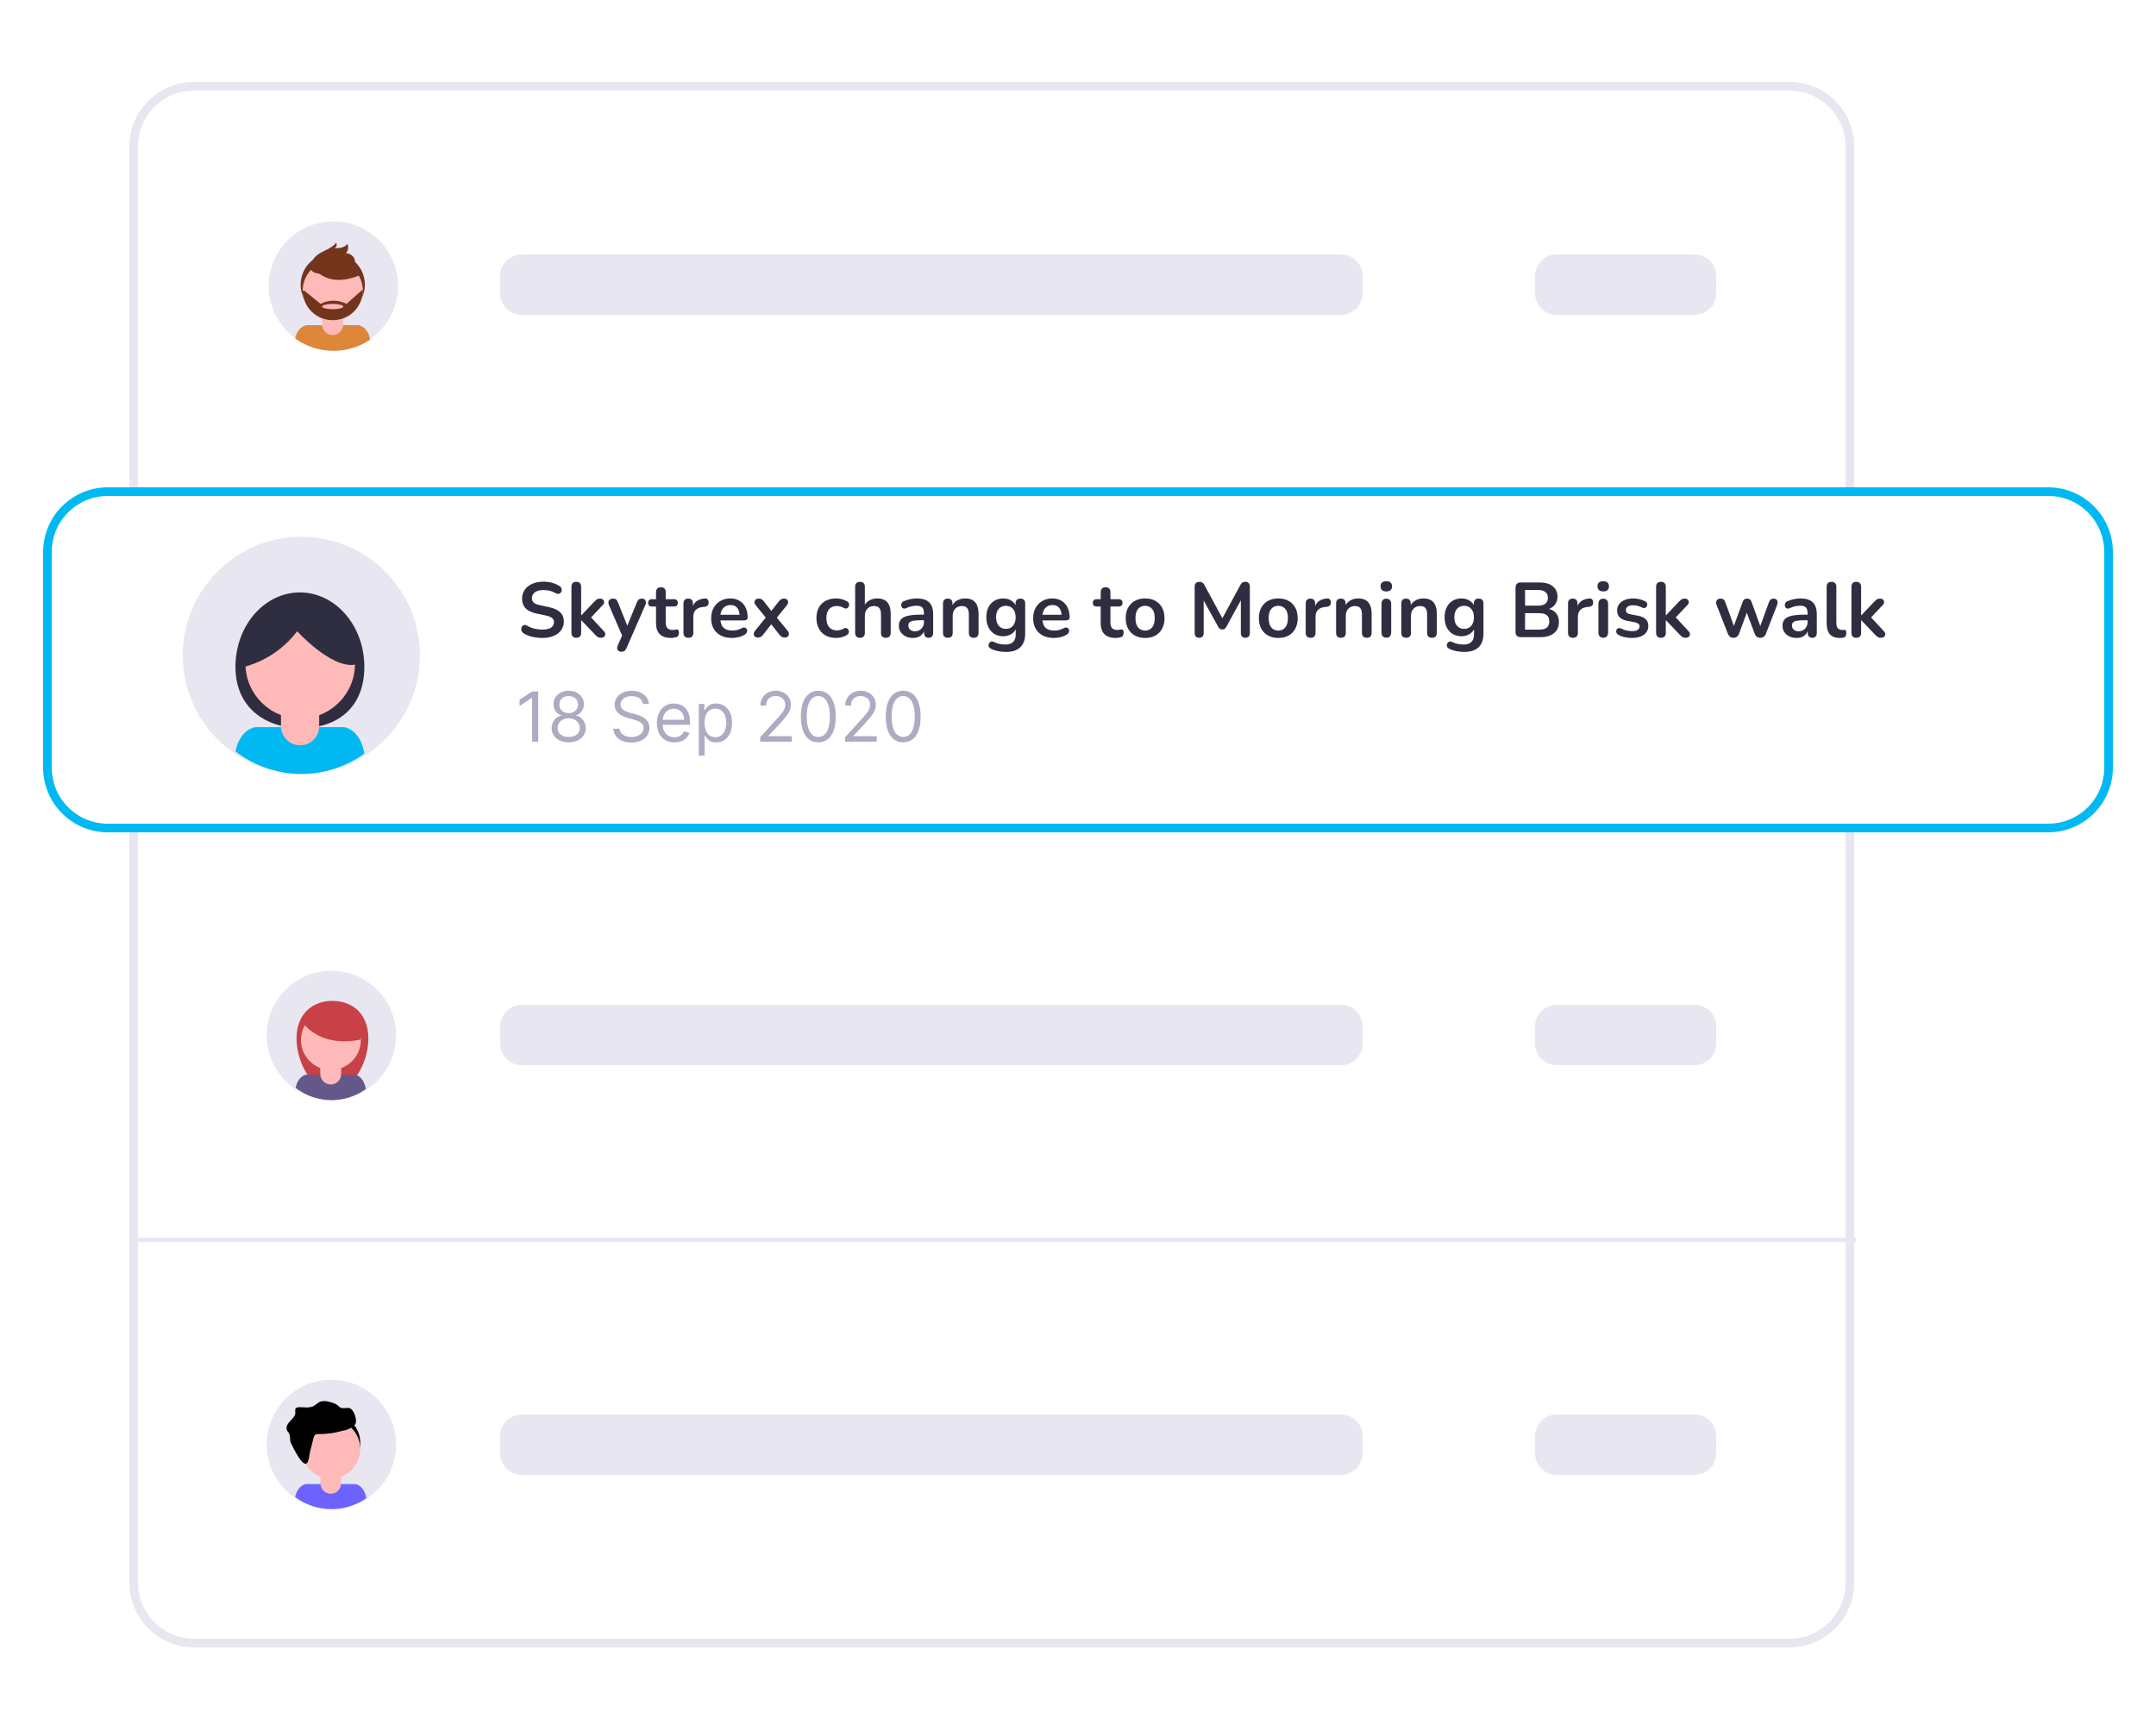 <svg width="500" height="400" viewBox="0 0 500 400" fill="none" xmlns="http://www.w3.org/2000/svg">
<rect x="0" y="0" width="500" height="400" fill="#808080" stroke="none"/>
<g clip-path="url(#clip0_1_365)">
<path d="M500 0H0V400H500V0Z" fill="white"/>
<path d="M415 19H45C36.716 19 30 25.716 30 34V367C30 375.284 36.716 382 45 382H415C423.284 382 430 375.284 430 367V34C430 25.716 423.284 19 415 19Z" fill="white"/>
<path d="M415 20H45C37.268 20 31 26.268 31 34V367C31 374.732 37.268 381 45 381H415C422.732 381 429 374.732 429 367V34C429 26.268 422.732 20 415 20Z" stroke="#E7E6F1" stroke-width="2"/>
<path d="M475 113H25C16.716 113 10 119.716 10 128V178C10 186.284 16.716 193 25 193H475C483.284 193 490 186.284 490 178V128C490 119.716 483.284 113 475 113Z" fill="white"/>
<path d="M475 114H25C17.268 114 11 120.268 11 128V178C11 185.732 17.268 192 25 192H475C482.732 192 489 185.732 489 178V128C489 120.268 482.732 114 475 114Z" stroke="#00B9F2" stroke-width="2"/>
<path d="M69.89 179.476C85.078 179.476 97.39 167.164 97.39 151.976C97.39 136.788 85.078 124.476 69.89 124.476C54.702 124.476 42.39 136.788 42.39 151.976C42.39 167.164 54.702 179.476 69.89 179.476Z" fill="#E7E6F1"/>
<path d="M84.495 154.628C84.495 164.158 78.139 168.846 69.882 168.846C61.625 168.846 54.604 164.16 54.604 154.628C54.604 145.096 61.296 137.376 69.547 137.376C77.798 137.376 84.495 145.1 84.495 154.628Z" fill="#2F2E41"/>
<path d="M69.88 179.476C75.129 179.464 80.243 177.81 84.504 174.745C83.525 168.978 79.792 168.616 79.792 168.616H59.231C59.231 168.616 55.709 168.929 54.61 174.236C58.988 177.611 64.355 179.452 69.883 179.476H69.88Z" fill="#00B9F2"/>
<path d="M66.007 161.305H73.177C73.401 161.305 73.617 161.394 73.775 161.553C73.934 161.711 74.023 161.927 74.023 162.151V168.396C74.023 168.978 73.908 169.554 73.686 170.092C73.463 170.629 73.137 171.118 72.725 171.529C72.314 171.941 71.825 172.267 71.288 172.49C70.75 172.712 70.174 172.827 69.592 172.827V172.827C69.01 172.827 68.434 172.712 67.896 172.49C67.359 172.267 66.87 171.941 66.459 171.529C66.047 171.118 65.721 170.629 65.498 170.092C65.275 169.554 65.161 168.978 65.161 168.396V162.145C65.162 161.922 65.252 161.708 65.411 161.551C65.569 161.393 65.784 161.305 66.007 161.305Z" fill="#FFB9B9"/>
<path d="M69.628 166.617C76.641 166.617 82.326 160.932 82.326 153.919C82.326 146.906 76.641 141.221 69.628 141.221C62.615 141.221 56.93 146.906 56.93 153.919C56.93 160.932 62.615 166.617 69.628 166.617Z" fill="#FFB9B9"/>
<path d="M55.017 155.004C60.558 153.946 65.511 150.872 68.917 146.375C68.917 146.375 76.823 155.084 82.339 154.122C82.339 154.122 85.532 150.77 82.339 147.411C79.146 144.052 76.67 139.824 72.439 140.382C68.208 140.94 63.013 141.182 60.795 143.177C58.577 145.172 55.017 155.004 55.017 155.004Z" fill="#2F2E41"/>
<path d="M125.76 147.93C125.232 147.93 124.704 147.888 124.176 147.804C123.648 147.732 123.15 147.618 122.682 147.462C122.214 147.294 121.794 147.09 121.422 146.85C121.206 146.706 121.056 146.532 120.972 146.328C120.888 146.124 120.858 145.926 120.882 145.734C120.918 145.53 120.996 145.356 121.116 145.212C121.248 145.056 121.41 144.96 121.602 144.924C121.794 144.888 122.004 144.942 122.232 145.086C122.76 145.398 123.318 145.626 123.906 145.77C124.494 145.914 125.112 145.986 125.76 145.986C126.708 145.986 127.398 145.83 127.83 145.518C128.262 145.194 128.478 144.78 128.478 144.276C128.478 143.856 128.322 143.526 128.01 143.286C127.71 143.046 127.188 142.848 126.444 142.692L124.464 142.278C123.324 142.038 122.472 141.636 121.908 141.072C121.356 140.496 121.08 139.74 121.08 138.804C121.08 138.216 121.2 137.682 121.44 137.202C121.68 136.722 122.016 136.308 122.448 135.96C122.892 135.612 123.414 135.348 124.014 135.168C124.626 134.976 125.298 134.88 126.03 134.88C126.75 134.88 127.434 134.97 128.082 135.15C128.73 135.33 129.312 135.594 129.828 135.942C130.02 136.074 130.146 136.236 130.206 136.428C130.278 136.62 130.296 136.812 130.26 137.004C130.224 137.184 130.14 137.34 130.008 137.472C129.876 137.604 129.708 137.682 129.504 137.706C129.312 137.73 129.09 137.67 128.838 137.526C128.394 137.274 127.944 137.094 127.488 136.986C127.032 136.878 126.54 136.824 126.012 136.824C125.46 136.824 124.986 136.902 124.59 137.058C124.194 137.214 123.888 137.436 123.672 137.724C123.468 138 123.366 138.33 123.366 138.714C123.366 139.146 123.51 139.494 123.798 139.758C124.086 140.01 124.578 140.208 125.274 140.352L127.236 140.766C128.424 141.018 129.306 141.414 129.882 141.954C130.47 142.494 130.764 143.214 130.764 144.114C130.764 144.69 130.644 145.212 130.404 145.68C130.176 146.148 129.84 146.55 129.396 146.886C128.964 147.222 128.442 147.48 127.83 147.66C127.218 147.84 126.528 147.93 125.76 147.93ZM133.641 147.894C133.281 147.894 133.005 147.798 132.813 147.606C132.621 147.402 132.525 147.114 132.525 146.742V136.05C132.525 135.678 132.621 135.396 132.813 135.204C133.005 135.012 133.281 134.916 133.641 134.916C134.001 134.916 134.277 135.012 134.469 135.204C134.673 135.396 134.775 135.678 134.775 136.05V142.692H134.811L137.781 139.56C138.021 139.32 138.231 139.134 138.411 139.002C138.591 138.87 138.837 138.804 139.149 138.804C139.461 138.804 139.695 138.888 139.851 139.056C140.019 139.212 140.103 139.404 140.103 139.632C140.103 139.86 139.995 140.088 139.779 140.316L136.647 143.628V142.692L140.085 146.4C140.301 146.628 140.397 146.862 140.373 147.102C140.361 147.33 140.265 147.522 140.085 147.678C139.905 147.822 139.677 147.894 139.401 147.894C139.065 147.894 138.795 147.828 138.591 147.696C138.399 147.564 138.183 147.366 137.943 147.102L134.811 143.826H134.775V146.742C134.775 147.51 134.397 147.894 133.641 147.894ZM144.091 151.134C143.827 151.134 143.611 151.062 143.443 150.918C143.275 150.786 143.173 150.606 143.137 150.378C143.113 150.15 143.155 149.91 143.263 149.658L144.487 146.94V147.876L141.211 140.298C141.103 140.034 141.067 139.788 141.103 139.56C141.139 139.332 141.247 139.152 141.427 139.02C141.619 138.876 141.877 138.804 142.201 138.804C142.477 138.804 142.699 138.87 142.867 139.002C143.035 139.122 143.185 139.356 143.317 139.704L145.747 145.77H145.207L147.691 139.686C147.823 139.35 147.979 139.122 148.159 139.002C148.339 138.87 148.579 138.804 148.879 138.804C149.143 138.804 149.353 138.876 149.509 139.02C149.665 139.152 149.761 139.332 149.797 139.56C149.833 139.776 149.791 140.016 149.671 140.28L145.297 150.27C145.141 150.606 144.973 150.834 144.793 150.954C144.613 151.074 144.379 151.134 144.091 151.134ZM155.63 147.93C154.85 147.93 154.196 147.798 153.668 147.534C153.152 147.27 152.768 146.886 152.516 146.382C152.264 145.866 152.138 145.23 152.138 144.474V140.64H151.202C150.914 140.64 150.692 140.568 150.536 140.424C150.38 140.268 150.302 140.058 150.302 139.794C150.302 139.518 150.38 139.308 150.536 139.164C150.692 139.02 150.914 138.948 151.202 138.948H152.138V137.31C152.138 136.938 152.234 136.656 152.426 136.464C152.63 136.272 152.912 136.176 153.272 136.176C153.632 136.176 153.908 136.272 154.1 136.464C154.292 136.656 154.388 136.938 154.388 137.31V138.948H156.296C156.584 138.948 156.806 139.02 156.962 139.164C157.118 139.308 157.196 139.518 157.196 139.794C157.196 140.058 157.118 140.268 156.962 140.424C156.806 140.568 156.584 140.64 156.296 140.64H154.388V144.348C154.388 144.924 154.514 145.356 154.766 145.644C155.018 145.932 155.426 146.076 155.99 146.076C156.194 146.076 156.374 146.058 156.53 146.022C156.686 145.986 156.824 145.962 156.944 145.95C157.088 145.938 157.208 145.986 157.304 146.094C157.4 146.19 157.448 146.394 157.448 146.706C157.448 146.946 157.406 147.162 157.322 147.354C157.25 147.534 157.112 147.66 156.908 147.732C156.752 147.78 156.548 147.822 156.296 147.858C156.044 147.906 155.822 147.93 155.63 147.93ZM159.658 147.894C159.286 147.894 158.998 147.798 158.794 147.606C158.602 147.402 158.506 147.114 158.506 146.742V139.938C158.506 139.566 158.602 139.284 158.794 139.092C158.986 138.9 159.256 138.804 159.604 138.804C159.952 138.804 160.222 138.9 160.414 139.092C160.606 139.284 160.702 139.566 160.702 139.938V141.072H160.522C160.69 140.352 161.02 139.806 161.512 139.434C162.004 139.062 162.658 138.84 163.474 138.768C163.726 138.744 163.924 138.81 164.068 138.966C164.224 139.11 164.314 139.338 164.338 139.65C164.362 139.95 164.29 140.196 164.122 140.388C163.966 140.568 163.726 140.676 163.402 140.712L163.006 140.748C162.274 140.82 161.722 141.048 161.35 141.432C160.978 141.804 160.792 142.332 160.792 143.016V146.742C160.792 147.114 160.696 147.402 160.504 147.606C160.312 147.798 160.03 147.894 159.658 147.894ZM169.752 147.93C168.756 147.93 167.898 147.744 167.178 147.372C166.458 147 165.9 146.472 165.504 145.788C165.12 145.104 164.928 144.294 164.928 143.358C164.928 142.446 165.114 141.648 165.486 140.964C165.87 140.28 166.392 139.746 167.052 139.362C167.724 138.966 168.486 138.768 169.338 138.768C169.962 138.768 170.52 138.87 171.012 139.074C171.516 139.278 171.942 139.572 172.29 139.956C172.65 140.34 172.92 140.808 173.1 141.36C173.292 141.9 173.388 142.512 173.388 143.196C173.388 143.412 173.31 143.58 173.154 143.7C173.01 143.808 172.8 143.862 172.524 143.862H166.746V142.566H171.804L171.516 142.836C171.516 142.284 171.432 141.822 171.264 141.45C171.108 141.078 170.874 140.796 170.562 140.604C170.262 140.4 169.884 140.298 169.428 140.298C168.924 140.298 168.492 140.418 168.132 140.658C167.784 140.886 167.514 141.216 167.322 141.648C167.142 142.068 167.052 142.572 167.052 143.16V143.286C167.052 144.27 167.28 145.008 167.736 145.5C168.204 145.98 168.888 146.22 169.788 146.22C170.1 146.22 170.448 146.184 170.832 146.112C171.228 146.028 171.6 145.89 171.948 145.698C172.2 145.554 172.422 145.494 172.614 145.518C172.806 145.53 172.956 145.596 173.064 145.716C173.184 145.836 173.256 145.986 173.28 146.166C173.304 146.334 173.268 146.508 173.172 146.688C173.088 146.868 172.938 147.024 172.722 147.156C172.302 147.42 171.816 147.618 171.264 147.75C170.724 147.87 170.22 147.93 169.752 147.93ZM175.729 147.84C175.465 147.84 175.243 147.768 175.063 147.624C174.895 147.468 174.805 147.27 174.793 147.03C174.793 146.79 174.895 146.538 175.099 146.274L178.015 142.674V143.736L175.279 140.37C175.063 140.106 174.961 139.854 174.973 139.614C174.985 139.374 175.075 139.182 175.243 139.038C175.423 138.882 175.645 138.804 175.909 138.804C176.185 138.804 176.413 138.852 176.593 138.948C176.785 139.044 176.959 139.194 177.115 139.398L179.275 142.17H178.483L180.661 139.398C180.829 139.194 181.003 139.044 181.183 138.948C181.363 138.852 181.585 138.804 181.849 138.804C182.125 138.804 182.347 138.882 182.515 139.038C182.683 139.194 182.767 139.392 182.767 139.632C182.779 139.872 182.677 140.124 182.461 140.388L179.743 143.718V142.71L182.659 146.274C182.875 146.526 182.977 146.772 182.965 147.012C182.953 147.252 182.857 147.45 182.677 147.606C182.509 147.762 182.287 147.84 182.011 147.84C181.747 147.84 181.525 147.792 181.345 147.696C181.165 147.6 180.991 147.45 180.823 147.246L178.483 144.294H179.239L176.917 147.246C176.761 147.438 176.593 147.588 176.413 147.696C176.233 147.792 176.005 147.84 175.729 147.84ZM193.898 147.93C192.974 147.93 192.17 147.744 191.486 147.372C190.802 146.988 190.274 146.448 189.902 145.752C189.53 145.056 189.344 144.24 189.344 143.304C189.344 142.596 189.446 141.966 189.65 141.414C189.866 140.85 190.172 140.376 190.568 139.992C190.964 139.596 191.444 139.296 192.008 139.092C192.572 138.876 193.202 138.768 193.898 138.768C194.294 138.768 194.72 138.822 195.176 138.93C195.644 139.038 196.082 139.218 196.49 139.47C196.682 139.59 196.808 139.734 196.868 139.902C196.928 140.07 196.94 140.244 196.904 140.424C196.868 140.592 196.79 140.742 196.67 140.874C196.562 140.994 196.424 141.072 196.256 141.108C196.088 141.132 195.902 141.09 195.698 140.982C195.434 140.826 195.164 140.712 194.888 140.64C194.612 140.556 194.348 140.514 194.096 140.514C193.7 140.514 193.352 140.58 193.052 140.712C192.752 140.832 192.494 141.012 192.278 141.252C192.074 141.48 191.918 141.768 191.81 142.116C191.702 142.464 191.648 142.866 191.648 143.322C191.648 144.21 191.858 144.912 192.278 145.428C192.71 145.932 193.316 146.184 194.096 146.184C194.348 146.184 194.606 146.148 194.87 146.076C195.146 146.004 195.422 145.89 195.698 145.734C195.902 145.626 196.082 145.59 196.238 145.626C196.406 145.662 196.544 145.746 196.652 145.878C196.76 145.998 196.826 146.148 196.85 146.328C196.874 146.496 196.85 146.664 196.778 146.832C196.718 147 196.598 147.138 196.418 147.246C196.022 147.486 195.602 147.66 195.158 147.768C194.714 147.876 194.294 147.93 193.898 147.93ZM199.436 147.894C199.076 147.894 198.8 147.798 198.608 147.606C198.416 147.402 198.32 147.114 198.32 146.742V136.05C198.32 135.678 198.416 135.396 198.608 135.204C198.8 135.012 199.076 134.916 199.436 134.916C199.796 134.916 200.072 135.012 200.264 135.204C200.468 135.396 200.57 135.678 200.57 136.05V140.712H200.318C200.582 140.076 200.99 139.596 201.542 139.272C202.106 138.936 202.742 138.768 203.45 138.768C204.158 138.768 204.74 138.9 205.196 139.164C205.652 139.428 205.994 139.83 206.222 140.37C206.45 140.898 206.564 141.57 206.564 142.386V146.742C206.564 147.114 206.468 147.402 206.276 147.606C206.084 147.798 205.808 147.894 205.448 147.894C205.088 147.894 204.806 147.798 204.602 147.606C204.41 147.402 204.314 147.114 204.314 146.742V142.494C204.314 141.81 204.182 141.312 203.918 141C203.666 140.688 203.27 140.532 202.73 140.532C202.07 140.532 201.542 140.742 201.146 141.162C200.762 141.57 200.57 142.116 200.57 142.8V146.742C200.57 147.51 200.192 147.894 199.436 147.894ZM211.748 147.93C211.112 147.93 210.542 147.81 210.038 147.57C209.546 147.318 209.156 146.982 208.868 146.562C208.592 146.142 208.454 145.668 208.454 145.14C208.454 144.492 208.622 143.982 208.958 143.61C209.294 143.226 209.84 142.95 210.596 142.782C211.352 142.614 212.366 142.53 213.638 142.53H214.538V143.826H213.656C212.912 143.826 212.318 143.862 211.874 143.934C211.43 144.006 211.112 144.132 210.92 144.312C210.74 144.48 210.65 144.72 210.65 145.032C210.65 145.428 210.788 145.752 211.064 146.004C211.34 146.256 211.724 146.382 212.216 146.382C212.612 146.382 212.96 146.292 213.26 146.112C213.572 145.92 213.818 145.662 213.998 145.338C214.178 145.014 214.268 144.642 214.268 144.222V142.152C214.268 141.552 214.136 141.12 213.872 140.856C213.608 140.592 213.164 140.46 212.54 140.46C212.192 140.46 211.814 140.502 211.406 140.586C211.01 140.67 210.59 140.814 210.146 141.018C209.918 141.126 209.714 141.156 209.534 141.108C209.366 141.06 209.234 140.964 209.138 140.82C209.042 140.664 208.994 140.496 208.994 140.316C208.994 140.136 209.042 139.962 209.138 139.794C209.234 139.614 209.396 139.482 209.624 139.398C210.176 139.17 210.704 139.008 211.208 138.912C211.724 138.816 212.192 138.768 212.612 138.768C213.476 138.768 214.184 138.9 214.736 139.164C215.3 139.428 215.72 139.83 215.996 140.37C216.272 140.898 216.41 141.582 216.41 142.422V146.742C216.41 147.114 216.32 147.402 216.14 147.606C215.96 147.798 215.702 147.894 215.366 147.894C215.03 147.894 214.766 147.798 214.574 147.606C214.394 147.402 214.304 147.114 214.304 146.742V145.878H214.448C214.364 146.298 214.196 146.664 213.944 146.976C213.704 147.276 213.398 147.51 213.026 147.678C212.654 147.846 212.228 147.93 211.748 147.93ZM219.809 147.894C219.449 147.894 219.173 147.798 218.981 147.606C218.789 147.402 218.693 147.114 218.693 146.742V139.938C218.693 139.566 218.789 139.284 218.981 139.092C219.173 138.9 219.443 138.804 219.791 138.804C220.139 138.804 220.409 138.9 220.601 139.092C220.793 139.284 220.889 139.566 220.889 139.938V141.162L220.691 140.712C220.955 140.076 221.363 139.596 221.915 139.272C222.479 138.936 223.115 138.768 223.823 138.768C224.531 138.768 225.113 138.9 225.569 139.164C226.025 139.428 226.367 139.83 226.595 140.37C226.823 140.898 226.937 141.57 226.937 142.386V146.742C226.937 147.114 226.841 147.402 226.649 147.606C226.457 147.798 226.181 147.894 225.821 147.894C225.461 147.894 225.179 147.798 224.975 147.606C224.783 147.402 224.687 147.114 224.687 146.742V142.494C224.687 141.81 224.555 141.312 224.291 141C224.039 140.688 223.643 140.532 223.103 140.532C222.443 140.532 221.915 140.742 221.519 141.162C221.135 141.57 220.943 142.116 220.943 142.8V146.742C220.943 147.51 220.565 147.894 219.809 147.894ZM233.327 151.17C232.679 151.17 232.049 151.11 231.437 150.99C230.837 150.87 230.291 150.684 229.799 150.432C229.571 150.312 229.415 150.168 229.331 150C229.259 149.832 229.235 149.658 229.259 149.478C229.295 149.31 229.367 149.16 229.475 149.028C229.595 148.896 229.739 148.806 229.907 148.758C230.075 148.71 230.249 148.734 230.429 148.83C230.957 149.094 231.455 149.262 231.923 149.334C232.403 149.418 232.811 149.46 233.147 149.46C233.951 149.46 234.551 149.262 234.947 148.866C235.355 148.482 235.559 147.906 235.559 147.138V145.518H235.721C235.541 146.13 235.163 146.622 234.587 146.994C234.023 147.354 233.381 147.534 232.661 147.534C231.869 147.534 231.179 147.354 230.591 146.994C230.003 146.622 229.547 146.106 229.223 145.446C228.899 144.786 228.737 144.018 228.737 143.142C228.737 142.482 228.827 141.888 229.007 141.36C229.199 140.82 229.463 140.358 229.799 139.974C230.147 139.59 230.561 139.296 231.041 139.092C231.533 138.876 232.073 138.768 232.661 138.768C233.405 138.768 234.053 138.954 234.605 139.326C235.169 139.686 235.535 140.166 235.703 140.766L235.523 141.216V139.938C235.523 139.566 235.619 139.284 235.811 139.092C236.015 138.9 236.291 138.804 236.639 138.804C236.999 138.804 237.275 138.9 237.467 139.092C237.659 139.284 237.755 139.566 237.755 139.938V146.868C237.755 148.296 237.377 149.37 236.621 150.09C235.865 150.81 234.767 151.17 233.327 151.17ZM233.273 145.824C233.741 145.824 234.143 145.716 234.479 145.5C234.815 145.284 235.073 144.978 235.253 144.582C235.445 144.174 235.541 143.694 235.541 143.142C235.541 142.314 235.337 141.666 234.929 141.198C234.521 140.718 233.969 140.478 233.273 140.478C232.805 140.478 232.403 140.586 232.067 140.802C231.731 141.018 231.467 141.324 231.275 141.72C231.095 142.116 231.005 142.59 231.005 143.142C231.005 143.97 231.209 144.624 231.617 145.104C232.025 145.584 232.577 145.824 233.273 145.824ZM244.424 147.93C243.428 147.93 242.57 147.744 241.85 147.372C241.13 147 240.572 146.472 240.176 145.788C239.792 145.104 239.6 144.294 239.6 143.358C239.6 142.446 239.786 141.648 240.158 140.964C240.542 140.28 241.064 139.746 241.724 139.362C242.396 138.966 243.158 138.768 244.01 138.768C244.634 138.768 245.192 138.87 245.684 139.074C246.188 139.278 246.614 139.572 246.962 139.956C247.322 140.34 247.592 140.808 247.772 141.36C247.964 141.9 248.06 142.512 248.06 143.196C248.06 143.412 247.982 143.58 247.826 143.7C247.682 143.808 247.472 143.862 247.196 143.862H241.418V142.566H246.476L246.188 142.836C246.188 142.284 246.104 141.822 245.936 141.45C245.78 141.078 245.546 140.796 245.234 140.604C244.934 140.4 244.556 140.298 244.1 140.298C243.596 140.298 243.164 140.418 242.804 140.658C242.456 140.886 242.186 141.216 241.994 141.648C241.814 142.068 241.724 142.572 241.724 143.16V143.286C241.724 144.27 241.952 145.008 242.408 145.5C242.876 145.98 243.56 146.22 244.46 146.22C244.772 146.22 245.12 146.184 245.504 146.112C245.9 146.028 246.272 145.89 246.62 145.698C246.872 145.554 247.094 145.494 247.286 145.518C247.478 145.53 247.628 145.596 247.736 145.716C247.856 145.836 247.928 145.986 247.952 146.166C247.976 146.334 247.94 146.508 247.844 146.688C247.76 146.868 247.61 147.024 247.394 147.156C246.974 147.42 246.488 147.618 245.936 147.75C245.396 147.87 244.892 147.93 244.424 147.93ZM258.761 147.93C257.981 147.93 257.327 147.798 256.799 147.534C256.283 147.27 255.899 146.886 255.647 146.382C255.395 145.866 255.269 145.23 255.269 144.474V140.64H254.333C254.045 140.64 253.823 140.568 253.667 140.424C253.511 140.268 253.433 140.058 253.433 139.794C253.433 139.518 253.511 139.308 253.667 139.164C253.823 139.02 254.045 138.948 254.333 138.948H255.269V137.31C255.269 136.938 255.365 136.656 255.557 136.464C255.761 136.272 256.043 136.176 256.403 136.176C256.763 136.176 257.039 136.272 257.231 136.464C257.423 136.656 257.519 136.938 257.519 137.31V138.948H259.427C259.715 138.948 259.937 139.02 260.093 139.164C260.249 139.308 260.327 139.518 260.327 139.794C260.327 140.058 260.249 140.268 260.093 140.424C259.937 140.568 259.715 140.64 259.427 140.64H257.519V144.348C257.519 144.924 257.645 145.356 257.897 145.644C258.149 145.932 258.557 146.076 259.121 146.076C259.325 146.076 259.505 146.058 259.661 146.022C259.817 145.986 259.955 145.962 260.075 145.95C260.219 145.938 260.339 145.986 260.435 146.094C260.531 146.19 260.579 146.394 260.579 146.706C260.579 146.946 260.537 147.162 260.453 147.354C260.381 147.534 260.243 147.66 260.039 147.732C259.883 147.78 259.679 147.822 259.427 147.858C259.175 147.906 258.953 147.93 258.761 147.93ZM265.563 147.93C264.651 147.93 263.859 147.744 263.187 147.372C262.515 147 261.993 146.472 261.621 145.788C261.249 145.092 261.063 144.276 261.063 143.34C261.063 142.632 261.165 142.002 261.369 141.45C261.585 140.886 261.891 140.406 262.287 140.01C262.683 139.602 263.157 139.296 263.709 139.092C264.261 138.876 264.879 138.768 265.563 138.768C266.475 138.768 267.267 138.954 267.939 139.326C268.611 139.698 269.133 140.226 269.505 140.91C269.877 141.594 270.063 142.404 270.063 143.34C270.063 144.048 269.955 144.684 269.739 145.248C269.535 145.812 269.235 146.298 268.839 146.706C268.443 147.102 267.969 147.408 267.417 147.624C266.865 147.828 266.247 147.93 265.563 147.93ZM265.563 146.22C266.007 146.22 266.397 146.112 266.733 145.896C267.069 145.68 267.327 145.362 267.507 144.942C267.699 144.51 267.795 143.976 267.795 143.34C267.795 142.38 267.591 141.666 267.183 141.198C266.775 140.718 266.235 140.478 265.563 140.478C265.119 140.478 264.729 140.586 264.393 140.802C264.057 141.006 263.793 141.324 263.601 141.756C263.421 142.176 263.331 142.704 263.331 143.34C263.331 144.288 263.535 145.008 263.943 145.5C264.351 145.98 264.891 146.22 265.563 146.22ZM278.103 147.894C277.767 147.894 277.509 147.798 277.329 147.606C277.149 147.414 277.059 147.15 277.059 146.814V135.996C277.059 135.648 277.155 135.384 277.347 135.204C277.539 135.012 277.803 134.916 278.139 134.916C278.439 134.916 278.673 134.976 278.841 135.096C279.021 135.204 279.183 135.396 279.327 135.672L283.773 143.898H283.197L287.643 135.672C287.787 135.396 287.943 135.204 288.111 135.096C288.279 134.976 288.513 134.916 288.813 134.916C289.149 134.916 289.407 135.012 289.587 135.204C289.767 135.384 289.857 135.648 289.857 135.996V146.814C289.857 147.15 289.767 147.414 289.587 147.606C289.419 147.798 289.161 147.894 288.813 147.894C288.477 147.894 288.219 147.798 288.039 147.606C287.859 147.414 287.769 147.15 287.769 146.814V138.48H288.165L284.385 145.374C284.265 145.578 284.139 145.728 284.007 145.824C283.875 145.92 283.695 145.968 283.467 145.968C283.239 145.968 283.053 145.92 282.909 145.824C282.765 145.716 282.639 145.566 282.531 145.374L278.715 138.462H279.147V146.814C279.147 147.15 279.057 147.414 278.877 147.606C278.709 147.798 278.451 147.894 278.103 147.894ZM296.448 147.93C295.536 147.93 294.744 147.744 294.072 147.372C293.4 147 292.878 146.472 292.506 145.788C292.134 145.092 291.948 144.276 291.948 143.34C291.948 142.632 292.05 142.002 292.254 141.45C292.47 140.886 292.776 140.406 293.172 140.01C293.568 139.602 294.042 139.296 294.594 139.092C295.146 138.876 295.764 138.768 296.448 138.768C297.36 138.768 298.152 138.954 298.824 139.326C299.496 139.698 300.018 140.226 300.39 140.91C300.762 141.594 300.948 142.404 300.948 143.34C300.948 144.048 300.84 144.684 300.624 145.248C300.42 145.812 300.12 146.298 299.724 146.706C299.328 147.102 298.854 147.408 298.302 147.624C297.75 147.828 297.132 147.93 296.448 147.93ZM296.448 146.22C296.892 146.22 297.282 146.112 297.618 145.896C297.954 145.68 298.212 145.362 298.392 144.942C298.584 144.51 298.68 143.976 298.68 143.34C298.68 142.38 298.476 141.666 298.068 141.198C297.66 140.718 297.12 140.478 296.448 140.478C296.004 140.478 295.614 140.586 295.278 140.802C294.942 141.006 294.678 141.324 294.486 141.756C294.306 142.176 294.216 142.704 294.216 143.34C294.216 144.288 294.42 145.008 294.828 145.5C295.236 145.98 295.776 146.22 296.448 146.22ZM303.957 147.894C303.585 147.894 303.297 147.798 303.093 147.606C302.901 147.402 302.805 147.114 302.805 146.742V139.938C302.805 139.566 302.901 139.284 303.093 139.092C303.285 138.9 303.555 138.804 303.903 138.804C304.251 138.804 304.521 138.9 304.713 139.092C304.905 139.284 305.001 139.566 305.001 139.938V141.072H304.821C304.989 140.352 305.319 139.806 305.811 139.434C306.303 139.062 306.957 138.84 307.773 138.768C308.025 138.744 308.223 138.81 308.367 138.966C308.523 139.11 308.613 139.338 308.637 139.65C308.661 139.95 308.589 140.196 308.421 140.388C308.265 140.568 308.025 140.676 307.701 140.712L307.305 140.748C306.573 140.82 306.021 141.048 305.649 141.432C305.277 141.804 305.091 142.332 305.091 143.016V146.742C305.091 147.114 304.995 147.402 304.803 147.606C304.611 147.798 304.329 147.894 303.957 147.894ZM310.97 147.894C310.61 147.894 310.334 147.798 310.142 147.606C309.95 147.402 309.854 147.114 309.854 146.742V139.938C309.854 139.566 309.95 139.284 310.142 139.092C310.334 138.9 310.604 138.804 310.952 138.804C311.3 138.804 311.57 138.9 311.762 139.092C311.954 139.284 312.05 139.566 312.05 139.938V141.162L311.852 140.712C312.116 140.076 312.524 139.596 313.076 139.272C313.64 138.936 314.276 138.768 314.984 138.768C315.692 138.768 316.274 138.9 316.73 139.164C317.186 139.428 317.528 139.83 317.756 140.37C317.984 140.898 318.098 141.57 318.098 142.386V146.742C318.098 147.114 318.002 147.402 317.81 147.606C317.618 147.798 317.342 147.894 316.982 147.894C316.622 147.894 316.34 147.798 316.136 147.606C315.944 147.402 315.848 147.114 315.848 146.742V142.494C315.848 141.81 315.716 141.312 315.452 141C315.2 140.688 314.804 140.532 314.264 140.532C313.604 140.532 313.076 140.742 312.68 141.162C312.296 141.57 312.104 142.116 312.104 142.8V146.742C312.104 147.51 311.726 147.894 310.97 147.894ZM321.499 147.876C321.139 147.876 320.863 147.768 320.671 147.552C320.479 147.336 320.383 147.036 320.383 146.652V140.046C320.383 139.65 320.479 139.35 320.671 139.146C320.863 138.93 321.139 138.822 321.499 138.822C321.859 138.822 322.135 138.93 322.327 139.146C322.531 139.35 322.633 139.65 322.633 140.046V146.652C322.633 147.036 322.537 147.336 322.345 147.552C322.153 147.768 321.871 147.876 321.499 147.876ZM321.499 137.148C321.079 137.148 320.749 137.046 320.509 136.842C320.281 136.626 320.167 136.332 320.167 135.96C320.167 135.576 320.281 135.282 320.509 135.078C320.749 134.874 321.079 134.772 321.499 134.772C321.931 134.772 322.261 134.874 322.489 135.078C322.717 135.282 322.831 135.576 322.831 135.96C322.831 136.332 322.717 136.626 322.489 136.842C322.261 137.046 321.931 137.148 321.499 137.148ZM326.087 147.894C325.727 147.894 325.451 147.798 325.259 147.606C325.067 147.402 324.971 147.114 324.971 146.742V139.938C324.971 139.566 325.067 139.284 325.259 139.092C325.451 138.9 325.721 138.804 326.069 138.804C326.417 138.804 326.687 138.9 326.879 139.092C327.071 139.284 327.167 139.566 327.167 139.938V141.162L326.969 140.712C327.233 140.076 327.641 139.596 328.193 139.272C328.757 138.936 329.393 138.768 330.101 138.768C330.809 138.768 331.391 138.9 331.847 139.164C332.303 139.428 332.645 139.83 332.873 140.37C333.101 140.898 333.215 141.57 333.215 142.386V146.742C333.215 147.114 333.119 147.402 332.927 147.606C332.735 147.798 332.459 147.894 332.099 147.894C331.739 147.894 331.457 147.798 331.253 147.606C331.061 147.402 330.965 147.114 330.965 146.742V142.494C330.965 141.81 330.833 141.312 330.569 141C330.317 140.688 329.921 140.532 329.381 140.532C328.721 140.532 328.193 140.742 327.797 141.162C327.413 141.57 327.221 142.116 327.221 142.8V146.742C327.221 147.51 326.843 147.894 326.087 147.894ZM339.604 151.17C338.956 151.17 338.326 151.11 337.714 150.99C337.114 150.87 336.568 150.684 336.076 150.432C335.848 150.312 335.692 150.168 335.608 150C335.536 149.832 335.512 149.658 335.536 149.478C335.572 149.31 335.644 149.16 335.752 149.028C335.872 148.896 336.016 148.806 336.184 148.758C336.352 148.71 336.526 148.734 336.706 148.83C337.234 149.094 337.732 149.262 338.2 149.334C338.68 149.418 339.088 149.46 339.424 149.46C340.228 149.46 340.828 149.262 341.224 148.866C341.632 148.482 341.836 147.906 341.836 147.138V145.518H341.998C341.818 146.13 341.44 146.622 340.864 146.994C340.3 147.354 339.658 147.534 338.938 147.534C338.146 147.534 337.456 147.354 336.868 146.994C336.28 146.622 335.824 146.106 335.5 145.446C335.176 144.786 335.014 144.018 335.014 143.142C335.014 142.482 335.104 141.888 335.284 141.36C335.476 140.82 335.74 140.358 336.076 139.974C336.424 139.59 336.838 139.296 337.318 139.092C337.81 138.876 338.35 138.768 338.938 138.768C339.682 138.768 340.33 138.954 340.882 139.326C341.446 139.686 341.812 140.166 341.98 140.766L341.8 141.216V139.938C341.8 139.566 341.896 139.284 342.088 139.092C342.292 138.9 342.568 138.804 342.916 138.804C343.276 138.804 343.552 138.9 343.744 139.092C343.936 139.284 344.032 139.566 344.032 139.938V146.868C344.032 148.296 343.654 149.37 342.898 150.09C342.142 150.81 341.044 151.17 339.604 151.17ZM339.55 145.824C340.018 145.824 340.42 145.716 340.756 145.5C341.092 145.284 341.35 144.978 341.53 144.582C341.722 144.174 341.818 143.694 341.818 143.142C341.818 142.314 341.614 141.666 341.206 141.198C340.798 140.718 340.246 140.478 339.55 140.478C339.082 140.478 338.68 140.586 338.344 140.802C338.008 141.018 337.744 141.324 337.552 141.72C337.372 142.116 337.282 142.59 337.282 143.142C337.282 143.97 337.486 144.624 337.894 145.104C338.302 145.584 338.854 145.824 339.55 145.824ZM352.69 147.75C352.294 147.75 351.988 147.648 351.772 147.444C351.568 147.228 351.466 146.922 351.466 146.526V136.284C351.466 135.888 351.568 135.588 351.772 135.384C351.988 135.168 352.294 135.06 352.69 135.06H357.01C357.898 135.06 358.654 135.192 359.278 135.456C359.902 135.72 360.376 136.098 360.7 136.59C361.036 137.082 361.204 137.67 361.204 138.354C361.204 139.122 360.982 139.77 360.538 140.298C360.094 140.826 359.488 141.18 358.72 141.36V141.09C359.608 141.222 360.298 141.558 360.79 142.098C361.282 142.638 361.528 143.34 361.528 144.204C361.528 145.332 361.144 146.208 360.376 146.832C359.62 147.444 358.564 147.75 357.208 147.75H352.69ZM353.68 146.004H356.92C357.736 146.004 358.336 145.848 358.72 145.536C359.104 145.212 359.296 144.732 359.296 144.096C359.296 143.448 359.104 142.968 358.72 142.656C358.336 142.344 357.736 142.188 356.92 142.188H353.68V146.004ZM353.68 140.442H356.614C357.406 140.442 357.994 140.292 358.378 139.992C358.774 139.68 358.972 139.224 358.972 138.624C358.972 138.024 358.774 137.574 358.378 137.274C357.994 136.962 357.406 136.806 356.614 136.806H353.68V140.442ZM364.795 147.894C364.423 147.894 364.135 147.798 363.931 147.606C363.739 147.402 363.643 147.114 363.643 146.742V139.938C363.643 139.566 363.739 139.284 363.931 139.092C364.123 138.9 364.393 138.804 364.741 138.804C365.089 138.804 365.359 138.9 365.551 139.092C365.743 139.284 365.839 139.566 365.839 139.938V141.072H365.659C365.827 140.352 366.157 139.806 366.649 139.434C367.141 139.062 367.795 138.84 368.611 138.768C368.863 138.744 369.061 138.81 369.205 138.966C369.361 139.11 369.451 139.338 369.475 139.65C369.499 139.95 369.427 140.196 369.259 140.388C369.103 140.568 368.863 140.676 368.539 140.712L368.143 140.748C367.411 140.82 366.859 141.048 366.487 141.432C366.115 141.804 365.929 142.332 365.929 143.016V146.742C365.929 147.114 365.833 147.402 365.641 147.606C365.449 147.798 365.167 147.894 364.795 147.894ZM371.807 147.876C371.447 147.876 371.171 147.768 370.979 147.552C370.787 147.336 370.691 147.036 370.691 146.652V140.046C370.691 139.65 370.787 139.35 370.979 139.146C371.171 138.93 371.447 138.822 371.807 138.822C372.167 138.822 372.443 138.93 372.635 139.146C372.839 139.35 372.941 139.65 372.941 140.046V146.652C372.941 147.036 372.845 147.336 372.653 147.552C372.461 147.768 372.179 147.876 371.807 147.876ZM371.807 137.148C371.387 137.148 371.057 137.046 370.817 136.842C370.589 136.626 370.475 136.332 370.475 135.96C370.475 135.576 370.589 135.282 370.817 135.078C371.057 134.874 371.387 134.772 371.807 134.772C372.239 134.772 372.569 134.874 372.797 135.078C373.025 135.282 373.139 135.576 373.139 135.96C373.139 136.332 373.025 136.626 372.797 136.842C372.569 137.046 372.239 137.148 371.807 137.148ZM378.501 147.93C377.985 147.93 377.439 147.876 376.863 147.768C376.287 147.66 375.771 147.474 375.315 147.21C375.123 147.09 374.985 146.952 374.901 146.796C374.829 146.628 374.799 146.466 374.811 146.31C374.835 146.142 374.895 145.998 374.991 145.878C375.099 145.758 375.231 145.68 375.387 145.644C375.555 145.608 375.735 145.638 375.927 145.734C376.407 145.962 376.857 146.124 377.277 146.22C377.697 146.304 378.111 146.346 378.519 146.346C379.095 146.346 379.521 146.25 379.797 146.058C380.085 145.854 380.229 145.59 380.229 145.266C380.229 144.99 380.133 144.78 379.941 144.636C379.761 144.48 379.485 144.366 379.113 144.294L377.313 143.952C376.569 143.808 375.999 143.538 375.603 143.142C375.219 142.734 375.027 142.212 375.027 141.576C375.027 141 375.183 140.502 375.495 140.082C375.819 139.662 376.263 139.338 376.827 139.11C377.391 138.882 378.039 138.768 378.771 138.768C379.299 138.768 379.791 138.828 380.247 138.948C380.715 139.056 381.165 139.23 381.597 139.47C381.777 139.566 381.897 139.692 381.957 139.848C382.029 140.004 382.047 140.166 382.011 140.334C381.975 140.49 381.903 140.634 381.795 140.766C381.687 140.886 381.549 140.964 381.381 141C381.225 141.024 381.045 140.988 380.841 140.892C380.469 140.7 380.109 140.562 379.761 140.478C379.425 140.394 379.101 140.352 378.789 140.352C378.201 140.352 377.763 140.454 377.475 140.658C377.199 140.862 377.061 141.132 377.061 141.468C377.061 141.72 377.145 141.93 377.313 142.098C377.481 142.266 377.739 142.38 378.087 142.44L379.887 142.782C380.667 142.926 381.255 143.19 381.651 143.574C382.059 143.958 382.263 144.474 382.263 145.122C382.263 145.998 381.921 146.688 381.237 147.192C380.553 147.684 379.641 147.93 378.501 147.93ZM385.184 147.894C384.824 147.894 384.548 147.798 384.356 147.606C384.164 147.402 384.068 147.114 384.068 146.742V136.05C384.068 135.678 384.164 135.396 384.356 135.204C384.548 135.012 384.824 134.916 385.184 134.916C385.544 134.916 385.82 135.012 386.012 135.204C386.216 135.396 386.318 135.678 386.318 136.05V142.692H386.354L389.324 139.56C389.564 139.32 389.774 139.134 389.954 139.002C390.134 138.87 390.38 138.804 390.692 138.804C391.004 138.804 391.238 138.888 391.394 139.056C391.562 139.212 391.646 139.404 391.646 139.632C391.646 139.86 391.538 140.088 391.322 140.316L388.19 143.628V142.692L391.628 146.4C391.844 146.628 391.94 146.862 391.916 147.102C391.904 147.33 391.808 147.522 391.628 147.678C391.448 147.822 391.22 147.894 390.944 147.894C390.608 147.894 390.338 147.828 390.134 147.696C389.942 147.564 389.726 147.366 389.486 147.102L386.354 143.826H386.318V146.742C386.318 147.51 385.94 147.894 385.184 147.894ZM402.008 147.894C401.708 147.894 401.45 147.822 401.234 147.678C401.018 147.522 400.844 147.282 400.712 146.958L398.102 140.298C397.994 140.01 397.958 139.758 397.994 139.542C398.042 139.314 398.156 139.134 398.336 139.002C398.516 138.87 398.756 138.804 399.056 138.804C399.32 138.804 399.536 138.87 399.704 139.002C399.872 139.122 400.016 139.356 400.136 139.704L402.314 145.698H401.9L404.15 139.56C404.246 139.296 404.372 139.104 404.528 138.984C404.696 138.864 404.912 138.804 405.176 138.804C405.44 138.804 405.656 138.87 405.824 139.002C405.992 139.122 406.118 139.308 406.202 139.56L408.416 145.698H408.038L410.234 139.65C410.354 139.326 410.504 139.104 410.684 138.984C410.876 138.864 411.086 138.804 411.314 138.804C411.602 138.804 411.824 138.876 411.98 139.02C412.136 139.164 412.226 139.35 412.25 139.578C412.274 139.794 412.232 140.034 412.124 140.298L409.532 146.958C409.412 147.27 409.238 147.504 409.01 147.66C408.794 147.816 408.536 147.894 408.236 147.894C407.936 147.894 407.672 147.816 407.444 147.66C407.228 147.504 407.06 147.27 406.94 146.958L404.582 140.712H405.608L403.304 146.94C403.184 147.264 403.016 147.504 402.8 147.66C402.584 147.816 402.32 147.894 402.008 147.894ZM416.673 147.93C416.037 147.93 415.467 147.81 414.963 147.57C414.471 147.318 414.081 146.982 413.793 146.562C413.517 146.142 413.379 145.668 413.379 145.14C413.379 144.492 413.547 143.982 413.883 143.61C414.219 143.226 414.765 142.95 415.521 142.782C416.277 142.614 417.291 142.53 418.563 142.53H419.463V143.826H418.581C417.837 143.826 417.243 143.862 416.799 143.934C416.355 144.006 416.037 144.132 415.845 144.312C415.665 144.48 415.575 144.72 415.575 145.032C415.575 145.428 415.713 145.752 415.989 146.004C416.265 146.256 416.649 146.382 417.141 146.382C417.537 146.382 417.885 146.292 418.185 146.112C418.497 145.92 418.743 145.662 418.923 145.338C419.103 145.014 419.193 144.642 419.193 144.222V142.152C419.193 141.552 419.061 141.12 418.797 140.856C418.533 140.592 418.089 140.46 417.465 140.46C417.117 140.46 416.739 140.502 416.331 140.586C415.935 140.67 415.515 140.814 415.071 141.018C414.843 141.126 414.639 141.156 414.459 141.108C414.291 141.06 414.159 140.964 414.063 140.82C413.967 140.664 413.919 140.496 413.919 140.316C413.919 140.136 413.967 139.962 414.063 139.794C414.159 139.614 414.321 139.482 414.549 139.398C415.101 139.17 415.629 139.008 416.133 138.912C416.649 138.816 417.117 138.768 417.537 138.768C418.401 138.768 419.109 138.9 419.661 139.164C420.225 139.428 420.645 139.83 420.921 140.37C421.197 140.898 421.335 141.582 421.335 142.422V146.742C421.335 147.114 421.245 147.402 421.065 147.606C420.885 147.798 420.627 147.894 420.291 147.894C419.955 147.894 419.691 147.798 419.499 147.606C419.319 147.402 419.229 147.114 419.229 146.742V145.878H419.373C419.289 146.298 419.121 146.664 418.869 146.976C418.629 147.276 418.323 147.51 417.951 147.678C417.579 147.846 417.153 147.93 416.673 147.93ZM426.625 147.93C425.629 147.93 424.879 147.648 424.375 147.084C423.871 146.508 423.619 145.668 423.619 144.564V136.05C423.619 135.678 423.715 135.396 423.907 135.204C424.099 135.012 424.375 134.916 424.735 134.916C425.095 134.916 425.371 135.012 425.563 135.204C425.767 135.396 425.869 135.678 425.869 136.05V144.456C425.869 145.008 425.983 145.416 426.211 145.68C426.451 145.944 426.787 146.076 427.219 146.076C427.315 146.076 427.405 146.076 427.489 146.076C427.573 146.064 427.657 146.052 427.741 146.04C427.909 146.016 428.023 146.064 428.083 146.184C428.143 146.292 428.173 146.52 428.173 146.868C428.173 147.168 428.113 147.402 427.993 147.57C427.873 147.738 427.675 147.84 427.399 147.876C427.279 147.888 427.153 147.9 427.021 147.912C426.889 147.924 426.757 147.93 426.625 147.93ZM430.483 147.894C430.123 147.894 429.847 147.798 429.655 147.606C429.463 147.402 429.367 147.114 429.367 146.742V136.05C429.367 135.678 429.463 135.396 429.655 135.204C429.847 135.012 430.123 134.916 430.483 134.916C430.843 134.916 431.119 135.012 431.311 135.204C431.515 135.396 431.617 135.678 431.617 136.05V142.692H431.653L434.623 139.56C434.863 139.32 435.073 139.134 435.253 139.002C435.433 138.87 435.679 138.804 435.991 138.804C436.303 138.804 436.537 138.888 436.693 139.056C436.861 139.212 436.945 139.404 436.945 139.632C436.945 139.86 436.837 140.088 436.621 140.316L433.489 143.628V142.692L436.927 146.4C437.143 146.628 437.239 146.862 437.215 147.102C437.203 147.33 437.107 147.522 436.927 147.678C436.747 147.822 436.519 147.894 436.243 147.894C435.907 147.894 435.637 147.828 435.433 147.696C435.241 147.564 435.025 147.366 434.785 147.102L431.653 143.826H431.617V146.742C431.617 147.51 431.239 147.894 430.483 147.894Z" fill="#2F2E41"/>
<path d="M124.818 160.335V171.971H123.409V161.812H123.341L120.5 163.698V162.266L123.409 160.335H124.818ZM131.892 172.13C131.112 172.13 130.423 171.992 129.824 171.715C129.229 171.435 128.765 171.051 128.432 170.562C128.099 170.069 127.934 169.509 127.938 168.88C127.934 168.388 128.031 167.933 128.227 167.516C128.424 167.096 128.693 166.746 129.034 166.465C129.379 166.181 129.763 166.001 130.188 165.926V165.857C129.631 165.713 129.188 165.401 128.858 164.92C128.529 164.435 128.366 163.884 128.37 163.266C128.366 162.676 128.515 162.147 128.818 161.681C129.121 161.215 129.538 160.848 130.068 160.579C130.602 160.31 131.21 160.176 131.892 160.176C132.567 160.176 133.169 160.31 133.699 160.579C134.229 160.848 134.646 161.215 134.949 161.681C135.256 162.147 135.411 162.676 135.415 163.266C135.411 163.884 135.243 164.435 134.909 164.92C134.58 165.401 134.142 165.713 133.597 165.857V165.926C134.017 166.001 134.396 166.181 134.733 166.465C135.07 166.746 135.339 167.096 135.54 167.516C135.741 167.933 135.843 168.388 135.847 168.88C135.843 169.509 135.673 170.069 135.335 170.562C135.002 171.051 134.538 171.435 133.943 171.715C133.352 171.992 132.669 172.13 131.892 172.13ZM131.892 170.88C132.419 170.88 132.873 170.795 133.256 170.624C133.638 170.454 133.934 170.213 134.142 169.903C134.351 169.592 134.457 169.229 134.46 168.812C134.457 168.373 134.343 167.984 134.12 167.647C133.896 167.31 133.591 167.045 133.205 166.852C132.822 166.658 132.385 166.562 131.892 166.562C131.396 166.562 130.953 166.658 130.563 166.852C130.176 167.045 129.871 167.31 129.648 167.647C129.428 167.984 129.32 168.373 129.324 168.812C129.32 169.229 129.421 169.592 129.625 169.903C129.834 170.213 130.131 170.454 130.517 170.624C130.904 170.795 131.362 170.88 131.892 170.88ZM131.892 165.357C132.309 165.357 132.678 165.274 133 165.107C133.326 164.941 133.582 164.708 133.767 164.408C133.953 164.109 134.048 163.759 134.051 163.357C134.048 162.963 133.955 162.621 133.773 162.329C133.591 162.033 133.339 161.806 133.017 161.647C132.695 161.484 132.32 161.403 131.892 161.403C131.457 161.403 131.076 161.484 130.75 161.647C130.424 161.806 130.173 162.033 129.995 162.329C129.817 162.621 129.729 162.963 129.733 163.357C129.729 163.759 129.818 164.109 130 164.408C130.186 164.708 130.442 164.941 130.767 165.107C131.093 165.274 131.468 165.357 131.892 165.357ZM149.093 163.244C149.024 162.668 148.748 162.221 148.263 161.903C147.778 161.585 147.183 161.426 146.479 161.426C145.964 161.426 145.513 161.509 145.127 161.676C144.744 161.842 144.445 162.071 144.229 162.363C144.017 162.655 143.911 162.986 143.911 163.357C143.911 163.668 143.985 163.935 144.132 164.158C144.284 164.378 144.477 164.562 144.712 164.71C144.947 164.854 145.193 164.973 145.451 165.068C145.708 165.158 145.945 165.232 146.161 165.289L147.343 165.607C147.646 165.687 147.983 165.797 148.354 165.937C148.729 166.077 149.087 166.268 149.428 166.511C149.772 166.749 150.057 167.056 150.28 167.431C150.504 167.806 150.615 168.266 150.615 168.812C150.615 169.441 150.451 170.009 150.121 170.516C149.795 171.024 149.318 171.427 148.689 171.727C148.064 172.026 147.305 172.176 146.411 172.176C145.577 172.176 144.856 172.041 144.246 171.772C143.64 171.503 143.163 171.128 142.814 170.647C142.469 170.166 142.274 169.607 142.229 168.971H143.683C143.721 169.41 143.869 169.774 144.127 170.062C144.388 170.346 144.718 170.558 145.115 170.698C145.517 170.835 145.949 170.903 146.411 170.903C146.949 170.903 147.432 170.816 147.86 170.641C148.288 170.463 148.627 170.217 148.877 169.903C149.127 169.585 149.252 169.213 149.252 168.789C149.252 168.403 149.144 168.088 148.928 167.846C148.712 167.604 148.428 167.407 148.076 167.255C147.723 167.104 147.343 166.971 146.933 166.857L145.502 166.448C144.593 166.187 143.873 165.814 143.343 165.329C142.812 164.844 142.547 164.21 142.547 163.426C142.547 162.774 142.723 162.206 143.076 161.721C143.432 161.232 143.909 160.854 144.507 160.585C145.11 160.312 145.782 160.176 146.524 160.176C147.274 160.176 147.941 160.31 148.524 160.579C149.108 160.844 149.57 161.208 149.911 161.67C150.255 162.132 150.437 162.657 150.456 163.244H149.093ZM156.409 172.153C155.568 172.153 154.843 171.967 154.233 171.596C153.627 171.221 153.159 170.698 152.83 170.028C152.504 169.354 152.341 168.569 152.341 167.676C152.341 166.782 152.504 165.994 152.83 165.312C153.159 164.626 153.618 164.092 154.205 163.71C154.796 163.323 155.485 163.13 156.273 163.13C156.727 163.13 157.176 163.206 157.62 163.357C158.063 163.509 158.466 163.755 158.83 164.096C159.193 164.433 159.483 164.88 159.699 165.437C159.915 165.994 160.023 166.679 160.023 167.494V168.062H153.296V166.903H158.659C158.659 166.41 158.561 165.971 158.364 165.585C158.171 165.198 157.894 164.893 157.534 164.67C157.178 164.446 156.758 164.335 156.273 164.335C155.739 164.335 155.277 164.467 154.887 164.732C154.5 164.994 154.203 165.335 153.995 165.755C153.786 166.176 153.682 166.626 153.682 167.107V167.88C153.682 168.539 153.796 169.098 154.023 169.556C154.254 170.011 154.574 170.357 154.983 170.596C155.392 170.831 155.868 170.948 156.409 170.948C156.762 170.948 157.08 170.899 157.364 170.801C157.652 170.698 157.9 170.547 158.108 170.346C158.317 170.141 158.477 169.888 158.591 169.585L159.887 169.948C159.75 170.388 159.521 170.774 159.199 171.107C158.877 171.437 158.479 171.694 158.006 171.88C157.532 172.062 157 172.153 156.409 172.153ZM162.063 175.244V163.244H163.358V164.63H163.517C163.616 164.479 163.752 164.285 163.926 164.051C164.104 163.812 164.358 163.6 164.688 163.414C165.021 163.225 165.472 163.13 166.04 163.13C166.775 163.13 167.423 163.314 167.983 163.681C168.544 164.049 168.981 164.569 169.296 165.244C169.61 165.918 169.767 166.713 169.767 167.63C169.767 168.554 169.61 169.355 169.296 170.033C168.981 170.708 168.546 171.23 167.989 171.602C167.432 171.969 166.79 172.153 166.063 172.153C165.502 172.153 165.053 172.06 164.716 171.874C164.379 171.685 164.12 171.471 163.938 171.232C163.756 170.99 163.616 170.789 163.517 170.63H163.404V175.244H162.063ZM163.381 167.607C163.381 168.266 163.477 168.848 163.671 169.352C163.864 169.852 164.146 170.244 164.517 170.528C164.888 170.808 165.343 170.948 165.881 170.948C166.442 170.948 166.909 170.801 167.284 170.505C167.663 170.206 167.947 169.804 168.137 169.301C168.33 168.793 168.426 168.229 168.426 167.607C168.426 166.994 168.332 166.441 168.142 165.948C167.957 165.452 167.674 165.06 167.296 164.772C166.921 164.48 166.449 164.335 165.881 164.335C165.335 164.335 164.877 164.473 164.506 164.749C164.135 165.022 163.854 165.405 163.665 165.897C163.476 166.386 163.381 166.956 163.381 167.607ZM176.29 171.971V170.948L180.131 166.744C180.582 166.251 180.953 165.823 181.245 165.46C181.536 165.092 181.752 164.748 181.892 164.426C182.036 164.1 182.108 163.759 182.108 163.403C182.108 162.994 182.01 162.64 181.813 162.34C181.62 162.041 181.354 161.81 181.017 161.647C180.68 161.484 180.301 161.403 179.881 161.403C179.434 161.403 179.044 161.496 178.71 161.681C178.381 161.863 178.125 162.119 177.943 162.448C177.765 162.778 177.676 163.164 177.676 163.607H176.335C176.335 162.926 176.493 162.327 176.807 161.812C177.121 161.297 177.549 160.895 178.091 160.607C178.637 160.319 179.248 160.176 179.926 160.176C180.608 160.176 181.212 160.319 181.739 160.607C182.265 160.895 182.678 161.283 182.977 161.772C183.277 162.261 183.426 162.804 183.426 163.403C183.426 163.831 183.349 164.249 183.193 164.658C183.042 165.064 182.777 165.516 182.398 166.016C182.023 166.513 181.502 167.119 180.835 167.835L178.222 170.63V170.721H183.631V171.971H176.29ZM189.773 172.13C188.917 172.13 188.188 171.897 187.585 171.431C186.983 170.962 186.523 170.282 186.205 169.391C185.887 168.498 185.727 167.418 185.727 166.153C185.727 164.895 185.887 163.821 186.205 162.931C186.527 162.037 186.989 161.355 187.591 160.886C188.197 160.412 188.924 160.176 189.773 160.176C190.621 160.176 191.347 160.412 191.949 160.886C192.555 161.355 193.017 162.037 193.335 162.931C193.657 163.821 193.818 164.895 193.818 166.153C193.818 167.418 193.659 168.498 193.341 169.391C193.023 170.282 192.563 170.962 191.96 171.431C191.358 171.897 190.629 172.13 189.773 172.13ZM189.773 170.88C190.621 170.88 191.281 170.471 191.75 169.653C192.22 168.835 192.455 167.668 192.455 166.153C192.455 165.145 192.347 164.287 192.131 163.579C191.919 162.871 191.612 162.331 191.21 161.96C190.813 161.588 190.334 161.403 189.773 161.403C188.932 161.403 188.275 161.818 187.801 162.647C187.328 163.473 187.091 164.641 187.091 166.153C187.091 167.16 187.197 168.016 187.409 168.721C187.621 169.426 187.926 169.962 188.324 170.329C188.726 170.696 189.209 170.88 189.773 170.88ZM195.977 171.971V170.948L199.818 166.744C200.269 166.251 200.64 165.823 200.932 165.46C201.224 165.092 201.44 164.748 201.58 164.426C201.724 164.1 201.796 163.759 201.796 163.403C201.796 162.994 201.697 162.64 201.5 162.34C201.307 162.041 201.042 161.81 200.705 161.647C200.368 161.484 199.989 161.403 199.568 161.403C199.121 161.403 198.731 161.496 198.398 161.681C198.068 161.863 197.813 162.119 197.631 162.448C197.453 162.778 197.364 163.164 197.364 163.607H196.023C196.023 162.926 196.18 162.327 196.495 161.812C196.809 161.297 197.237 160.895 197.779 160.607C198.324 160.319 198.936 160.176 199.614 160.176C200.296 160.176 200.9 160.319 201.426 160.607C201.953 160.895 202.366 161.283 202.665 161.772C202.964 162.261 203.114 162.804 203.114 163.403C203.114 163.831 203.036 164.249 202.881 164.658C202.729 165.064 202.464 165.516 202.085 166.016C201.71 166.513 201.19 167.119 200.523 167.835L197.909 170.63V170.721H203.318V171.971H195.977ZM209.46 172.13C208.604 172.13 207.875 171.897 207.273 171.431C206.671 170.962 206.21 170.282 205.892 169.391C205.574 168.498 205.415 167.418 205.415 166.153C205.415 164.895 205.574 163.821 205.892 162.931C206.214 162.037 206.676 161.355 207.279 160.886C207.885 160.412 208.612 160.176 209.46 160.176C210.309 160.176 211.034 160.412 211.637 160.886C212.243 161.355 212.705 162.037 213.023 162.931C213.345 163.821 213.506 164.895 213.506 166.153C213.506 167.418 213.347 168.498 213.029 169.391C212.71 170.282 212.25 170.962 211.648 171.431C211.046 171.897 210.317 172.13 209.46 172.13ZM209.46 170.88C210.309 170.88 210.968 170.471 211.438 169.653C211.907 168.835 212.142 167.668 212.142 166.153C212.142 165.145 212.034 164.287 211.818 163.579C211.606 162.871 211.299 162.331 210.898 161.96C210.5 161.588 210.021 161.403 209.46 161.403C208.62 161.403 207.962 161.818 207.489 162.647C207.015 163.473 206.779 164.641 206.779 166.153C206.779 167.16 206.885 168.016 207.097 168.721C207.309 169.426 207.614 169.962 208.012 170.329C208.413 170.696 208.896 170.88 209.46 170.88Z" fill="#ADABC2"/>
<path d="M30.5 287.5H430.5" stroke="#E7E6F1"/>
<path d="M77.31 81.29C85.594 81.29 92.31 74.588 92.31 66.32C92.31 58.052 85.594 51.35 77.31 51.35C69.026 51.35 62.31 58.052 62.31 66.32C62.31 74.588 69.026 81.29 77.31 81.29Z" fill="#E7E6F1"/>
<path d="M77.336 81.35C80.365 81.353 83.327 80.451 85.841 78.762C85.272 75.596 83.1 75.397 83.1 75.397H71.134C71.134 75.397 69.085 75.569 68.446 78.483C71.036 80.346 74.146 81.349 77.336 81.35Z" fill="#DE8639"/>
<path d="M77.17 73.329C81.284 73.329 84.619 70.051 84.619 66.008C84.619 61.965 81.284 58.687 77.17 58.687C73.056 58.687 69.721 61.965 69.721 66.008C69.721 70.051 73.056 73.329 77.17 73.329Z" fill="#72351C"/>
<path d="M75.182 71.37H79.119C79.242 71.37 79.36 71.419 79.447 71.506C79.534 71.593 79.583 71.711 79.583 71.834V75.263C79.583 75.908 79.327 76.527 78.87 76.983C78.414 77.44 77.795 77.696 77.15 77.696C76.505 77.696 75.886 77.44 75.43 76.983C74.973 76.527 74.717 75.908 74.717 75.263V71.834C74.717 71.773 74.729 71.713 74.752 71.656C74.776 71.6 74.81 71.549 74.853 71.506C74.897 71.463 74.948 71.428 75.004 71.405C75.061 71.382 75.121 71.37 75.182 71.37Z" fill="#FFB9B9"/>
<path d="M77.171 74.373C81.022 74.373 84.143 71.251 84.143 67.401C84.143 63.55 81.022 60.429 77.171 60.429C73.32 60.429 70.199 63.55 70.199 67.401C70.199 71.251 73.32 74.373 77.171 74.373Z" fill="#FFB9B9"/>
<path d="M72.156 61.324C72.156 61.324 75.094 67.29 83.385 63.824L81.454 60.796L78.032 59.568L72.156 61.324Z" fill="#72351C"/>
<path d="M72.175 61.098C72.377 60.483 72.723 59.926 73.185 59.473C74.558 58.127 76.806 57.831 77.96 56.286C78.023 56.395 78.062 56.517 78.075 56.642C78.089 56.767 78.075 56.894 78.036 57.014C77.997 57.134 77.933 57.245 77.849 57.338C77.764 57.432 77.661 57.507 77.546 57.558C78.646 57.558 79.932 57.458 80.558 56.549C80.715 56.907 80.766 57.303 80.707 57.69C80.647 58.076 80.479 58.438 80.222 58.733C80.712 58.724 81.189 58.888 81.57 59.196C81.951 59.503 82.213 59.935 82.308 60.415C82.308 60.742 82.225 61.064 82.068 61.351C81.911 61.638 81.684 61.881 81.408 62.057C80.851 62.398 80.233 62.626 79.588 62.73C77.692 63.154 70.96 64.867 72.175 61.098Z" fill="#72351C"/>
<path d="M84.143 67.266H83.958L80.358 70.466C79.431 69.98 78.4 69.726 77.353 69.726C76.306 69.726 75.275 69.98 74.348 70.466L70.576 67.397L70.196 67.444C70.24 69.279 71.006 71.023 72.328 72.298C73.649 73.572 75.42 74.273 77.256 74.25C79.092 74.226 80.844 73.48 82.133 72.172C83.422 70.865 84.143 69.102 84.14 67.266H84.143ZM77.161 71.694C75.815 71.694 74.705 71.418 74.705 71.082C74.705 70.746 75.805 70.47 77.161 70.47C78.517 70.47 79.617 70.746 79.617 71.082C79.617 71.418 78.517 71.698 77.161 71.698V71.694Z" fill="#72351C"/>
<path d="M76.85 255.064C85.134 255.064 91.85 248.359 91.85 240.087C91.85 231.815 85.134 225.11 76.85 225.11C68.566 225.11 61.85 231.815 61.85 240.087C61.85 248.359 68.566 255.064 76.85 255.064Z" fill="#E7E6F1"/>
<path d="M85.428 240.809C85.428 246.576 81.7 252.999 77.099 252.999C72.498 252.999 68.771 246.576 68.771 240.809C68.771 235.042 72.499 232.097 77.099 232.097C81.699 232.097 85.428 235.039 85.428 240.809Z" fill="#C74146"/>
<path d="M76.882 255.11C79.739 255.105 82.523 254.204 84.84 252.533C84.307 249.38 82.275 249.182 82.275 249.182H71.082C71.082 249.182 69.165 249.353 68.567 252.255C70.95 254.096 73.873 255.1 76.884 255.11H76.882Z" fill="#645789"/>
<path d="M74.756 245.171H78.666C78.789 245.171 78.906 245.22 78.993 245.306C79.08 245.393 79.128 245.51 79.128 245.633V249.048C79.128 249.691 78.873 250.307 78.418 250.761C77.964 251.216 77.348 251.471 76.705 251.471V251.471C76.063 251.471 75.446 251.216 74.992 250.761C74.537 250.307 74.282 249.691 74.282 249.048V245.633C74.282 245.51 74.331 245.393 74.418 245.306C74.504 245.22 74.622 245.171 74.744 245.171H74.756Z" fill="#FFB9B9"/>
<path d="M76.739 248.103C80.574 248.103 83.682 244.995 83.682 241.16C83.682 237.325 80.574 234.217 76.739 234.217C72.905 234.217 69.796 237.325 69.796 241.16C69.796 244.995 72.905 248.103 76.739 248.103Z" fill="#FFB9B9"/>
<path d="M70.553 237.556C70.553 237.556 74.484 242.917 83.48 241.094C83.48 241.094 84.485 239.871 82.039 236.115C79.593 232.359 72.775 232.967 70.553 237.556Z" fill="#C74146"/>
<path d="M76.85 349.904C85.134 349.904 91.85 343.199 91.85 334.927C91.85 326.655 85.134 319.95 76.85 319.95C68.566 319.95 61.85 326.655 61.85 334.927C61.85 343.199 68.566 349.904 76.85 349.904Z" fill="#E7E6F1"/>
<path d="M76.884 349.95C79.772 349.949 82.59 349.066 84.961 347.419C84.42 344.319 82.361 344.128 82.361 344.128H70.995C70.995 344.128 69.049 344.296 68.442 347.146C70.883 348.962 73.842 349.945 76.884 349.95V349.95Z" fill="#6C63FF"/>
<path d="M76.737 341.424C80.503 341.424 83.556 338.371 83.556 334.605C83.556 330.839 80.503 327.786 76.737 327.786C72.971 327.786 69.918 330.839 69.918 334.605C69.918 338.371 72.971 341.424 76.737 341.424Z" fill="black"/>
<path d="M74.791 340.189H78.632C78.752 340.189 78.868 340.237 78.953 340.322C79.038 340.407 79.086 340.523 79.086 340.643V343.997C79.086 344.31 79.025 344.619 78.905 344.908C78.786 345.196 78.611 345.459 78.39 345.68C78.169 345.901 77.906 346.076 77.618 346.196C77.329 346.315 77.02 346.377 76.707 346.377V346.377C76.395 346.377 76.085 346.315 75.797 346.196C75.508 346.076 75.246 345.901 75.025 345.68C74.804 345.459 74.629 345.197 74.509 344.908C74.39 344.62 74.328 344.31 74.328 343.998V340.644C74.328 340.524 74.376 340.408 74.461 340.323C74.546 340.238 74.662 340.19 74.782 340.19L74.791 340.189Z" fill="#FFB9B9"/>
<path d="M76.737 342.835C80.503 342.835 83.556 339.782 83.556 336.016C83.556 332.25 80.503 329.197 76.737 329.197C72.971 329.197 69.918 332.25 69.918 336.016C69.918 339.782 72.971 342.835 76.737 342.835Z" fill="#FFB9B9"/>
<path d="M72.729 333.403C72.772 333.098 72.931 332.82 73.173 332.63C73.397 332.532 73.644 332.501 73.884 332.541C75.777 332.556 77.662 332.294 79.479 331.764C80.556 331.616 81.554 331.12 82.323 330.352C82.994 329.509 82.116 326.852 81.086 326.538C80.405 326.331 79.621 326.719 78.98 326.413C78.71 326.246 78.46 326.049 78.236 325.824C77.701 325.456 77.092 325.208 76.452 325.097C75.735 324.839 74.955 324.816 74.224 325.031C73.723 325.333 73.239 325.663 72.773 326.018C71.786 326.554 70.598 326.308 69.482 326.304C69.104 326.304 68.653 326.38 68.495 326.729C68.439 326.979 68.439 327.239 68.495 327.489C68.528 328.299 67.857 328.937 67.295 329.52C66.733 330.103 66.195 330.945 66.558 331.676C66.693 331.956 66.943 332.163 67.081 332.44C67.231 332.954 67.301 333.488 67.288 334.023C67.377 334.423 67.526 334.807 67.732 335.162C68.15 335.975 70.246 340.355 71.214 339.243C71.681 338.703 71.76 337.133 71.945 336.429C72.198 335.419 72.459 334.41 72.729 333.403Z" fill="black"/>
<path d="M311 59H121C118.239 59 116 61.239 116 64V68C116 70.761 118.239 73 121 73H311C313.761 73 316 70.761 316 68V64C316 61.239 313.761 59 311 59Z" fill="#E7E6F1"/>
<path d="M311 233H121C118.239 233 116 235.239 116 238V242C116 244.761 118.239 247 121 247H311C313.761 247 316 244.761 316 242V238C316 235.239 313.761 233 311 233Z" fill="#E7E6F1"/>
<path d="M311 328H121C118.239 328 116 330.239 116 333V337C116 339.761 118.239 342 121 342H311C313.761 342 316 339.761 316 337V333C316 330.239 313.761 328 311 328Z" fill="#E7E6F1"/>
<path d="M393 59H361C358.239 59 356 61.239 356 64V68C356 70.761 358.239 73 361 73H393C395.761 73 398 70.761 398 68V64C398 61.239 395.761 59 393 59Z" fill="#E7E6F1"/>
<path d="M393 233H361C358.239 233 356 235.239 356 238V242C356 244.761 358.239 247 361 247H393C395.761 247 398 244.761 398 242V238C398 235.239 395.761 233 393 233Z" fill="#E7E6F1"/>
<path d="M393 328H361C358.239 328 356 330.239 356 333V337C356 339.761 358.239 342 361 342H393C395.761 342 398 339.761 398 337V333C398 330.239 395.761 328 393 328Z" fill="#E7E6F1"/>
</g>
<defs>
<clipPath id="clip0_1_365">
<rect width="500" height="400" fill="white"/>
</clipPath>
</defs>
</svg>
